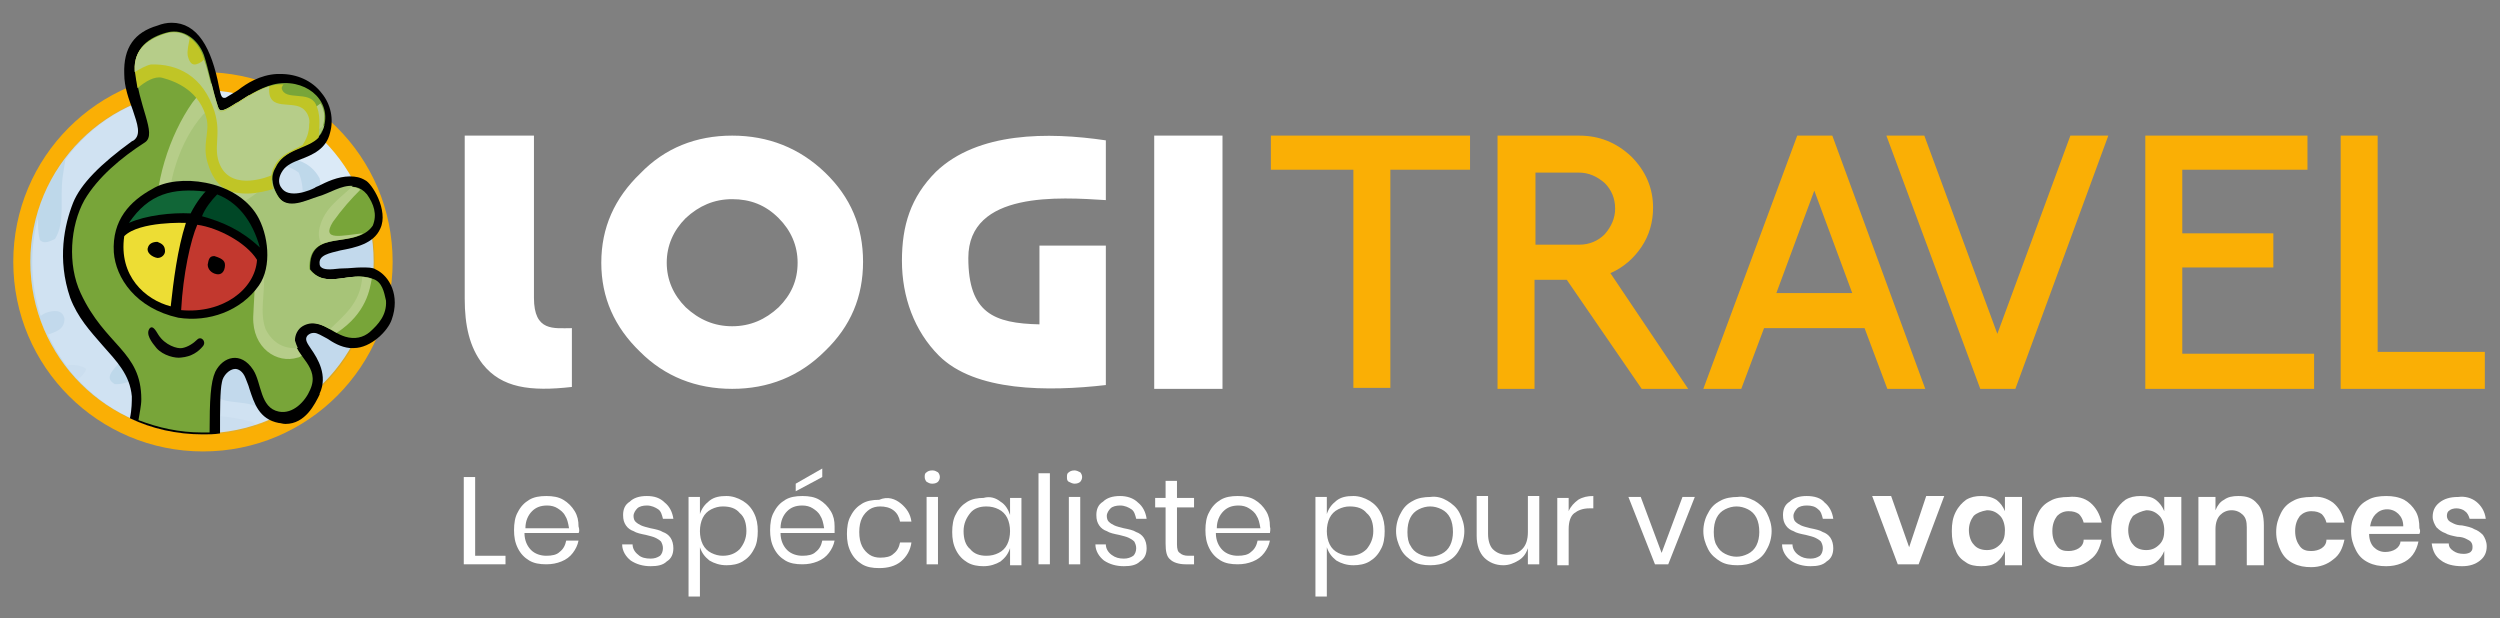 <svg xmlns="http://www.w3.org/2000/svg" xmlns:xlink="http://www.w3.org/1999/xlink" version="1.1" id="Capa_1" x="0px" y="0px" width="263.6px" height="65.2px" viewBox="0 0 263.6 65.2" enable-background="new 0 0 263.6 65.2" xml:space="preserve">
<rect x="0" y="0" width="263.6" height="65.2" fill="#808080" stroke="none"/>
<g>
	<g>
		<g>
			<path fill-rule="evenodd" clip-rule="evenodd" fill="#FAAF05" d="M1.4,27.6c0-11,8.9-20,20-20c11,0,20,8.9,20,20     c0,11-8.9,20-20,20C10.4,47.6,1.4,38.7,1.4,27.6z"/>
            <g>
				<path fill-rule="evenodd" clip-rule="evenodd" fill="#DBEAF7" d="M3.2,27.6c0-10,8.1-18.1,18.1-18.1c10,0,18.1,8.1,18.1,18.1      c0,10-8.1,18.1-18.1,18.1C11.4,45.8,3.2,37.7,3.2,27.6z"/>
                <g opacity="0.15">
					<path fill-rule="evenodd" clip-rule="evenodd" fill="#719AC3" d="M39.5,27.6c0-3.3-0.9-6.5-2.5-9.2c-4.2,2.4-7.8,5.4-11.2,8.1       c-1.2-5.6-0.3-12.2-4.4-17.1c0,0-0.1,0-0.1,0c-10,0-18.1,8.1-18.1,18.1c0,10,8.1,18.1,18.1,18.1C31.4,45.8,39.5,37.7,39.5,27.6       z"/>
                    <path fill-rule="evenodd" clip-rule="evenodd" fill="#3779AC" d="M5.4,36.3c3.1,5.7,9.1,9.5,16,9.5c10,0,18.1-8.1,18.1-18.1       c0-2-0.3-3.9-0.9-5.8c-4.4,3.1-8,7-10.4,10.9c-0.9,1.2-3,0.5-4.1-0.2c-3.2-6.2-1.1-13.4-3.9-19.8c-0.5-0.9-1.1-2-1.8-3       c-6.2,1-11.4,5.3-13.7,11c0.3,4.6,1.9,9.4,2.5,13.5C7.1,35.1,6.4,35.8,5.4,36.3z"/>
                    <path fill-rule="evenodd" clip-rule="evenodd" fill="#94B4D4" d="M29.2,44c-0.6-0.4-1.2-0.8-2.1-1.1c-1.4-0.8-4.5-0.1-4.5-1.8       c-0.8-2.1-3.3-3.7-5.6-5.2c-3.1-1.3-7.5-1.2-10.1,0.6c-0.3,0.2-0.6,0.4-0.9,0.6c3.2,5.2,8.9,8.7,15.5,8.7       C24.2,45.8,26.8,45.2,29.2,44z"/>
                    <path fill-rule="evenodd" clip-rule="evenodd" fill="#719AC3" d="M26.6,44.5c0.1,0.1,0.3,0.2,0.4,0.4c-1.8,0.6-3.7,0.9-5.6,0.9       c-2.3,0-4.6-0.5-6.7-1.3C18.6,43.7,22.7,43.4,26.6,44.5z"/>
                    <path fill-rule="evenodd" clip-rule="evenodd" fill="#1E70A3" d="M29.5,16.7c-3.4,0.5-6.5,2.1-9.1,4.6       c-2.9,1.5-4.3,5.3-7.3,5.9c0.3-2.2,1.1-4.1,1.5-6.1c1.1-3.2,2.1-7.2,2-10.9C8.9,12.2,3.2,19.3,3.2,27.6       c0,9.9,7.9,17.9,17.7,18.1c0.6-0.5,1.2-1.2,1.7-2c1-2.1-1.2-3.4-2.1-4.8c-1.3-0.7-3-1.4-4.5-0.9c4.2-3.8,9.9-4.3,14-8.3       c2.2-3.2,4.5-6.7,3.7-10.9C32.8,17.1,31.1,16.6,29.5,16.7z"/>
                    <path fill-rule="evenodd" clip-rule="evenodd" fill="#94B4D4" d="M25.5,19c-5,2.1-8.1,7.3-12.6,10.6c-0.7,0.4-1.5,1.4-2.2,0.6       c0.1-0.8-0.4-2.5,0.4-3.2c1.2-5.3,3.7-10.8,3.8-16.3c-3.2,1.2-6,3.4-8,6.1c-0.1,0.6-0.2,1.2-0.3,1.9c-0.3,2.4,0.3,4.7-0.8,6.5       c-0.5,0.2-1.1,0.6-1.6,0.1c-0.2-0.8-0.2-1.6-0.2-2.3c-0.4,1.5-0.6,3-0.6,4.7c0,8.1,5.3,15,12.7,17.3c0.3-0.1,0.7-0.2,1-0.3       c1.1,0,2.2-0.9,3.3-1.7c0.8-0.8,0-1.9-0.6-2.6c-2.2-3.5-5.2,0.3-7.7,0.1c-1.7-1,1.2-2.2,1.2-3.7c1.8-1,2.7-2.3,4.6-3.3       c4-1,7.9-3.2,11.2-6.2c1.7-2.7,3.7-5.9,2.4-9.1C29.4,16.6,27.3,18,25.5,19z"/>
                    <path fill-rule="evenodd" clip-rule="evenodd" fill="#3779AC" d="M4.8,33c-0.2,0.1-0.4,0.2-0.6,0.4c0.2,0.6,0.5,1.3,0.8,1.9       c0.8-0.3,1.8-0.5,1.8-1.7C6.6,32.6,5.6,32.7,4.8,33z"/>
                    <path fill-rule="evenodd" clip-rule="evenodd" fill="#719AC3" d="M7.2,38.5c-0.1,0-0.1,0.1-0.2,0.1c0.4,0.5,0.8,1,1.2,1.4       c0.4-0.3,0.7-0.6,0.9-1.1C8.7,38.6,7.9,38.4,7.2,38.5z"/>
				</g>
			</g>
            <path d="M39.6,28.4c-0.3-0.2-0.8-0.2-1.5-0.2c-0.6,0-1.3,0.1-1.9,0.1c-0.5,0-1,0.1-1.4,0.1c-0.3,0-1.1,0-1.1-0.6     c-0.1-0.9,1-1.1,2.2-1.4c1.6-0.3,3.5-0.7,4.2-2.3c0.9-1.9-0.9-4.8-1.6-5.1c-0.5-0.3-1-0.4-1.6-0.4c-1.3,0-2.5,0.6-3.3,1     c-0.2,0.1-0.3,0.1-0.4,0.2c-0.8,0.4-1.6,0.6-2.2,0.6c-0.9,0-1.2-0.4-1.4-0.7c-0.3-0.5-0.2-1.1,0.2-1.7c0.4-0.6,1.1-0.9,1.9-1.2     c1.3-0.5,2.7-1.1,3.1-2.8c0.4-1.4,0.1-3-0.9-4.2c-1-1.3-2.6-2-4.3-2c-0.1,0-0.3,0-0.4,0c-1.8,0.1-3.2,1-4.1,1.7     c-0.6,0.4-1,0.6-1.3,0.8c-0.4,0.1-0.5-0.1-0.7-1.1c-0.8-4.2-2.3-6.8-5-6.8c-0.5,0-1,0.1-1.5,0.3C14.2,3.4,13,5,13.1,7.8     c0,1.4,0.5,2.7,0.9,3.8c0.5,1.5,0.9,2.6,0.1,3.2l-0.2,0.1c-3.3,2.4-5.4,4.5-6.2,6.5c-0.9,2.3-1.7,5.9-0.3,10     c0.8,2.1,2.1,3.5,3.4,5c1.5,1.7,2.9,3.1,3.1,5.4c0,0.5,0,1.4-0.2,2.3c2.3,1.1,4.9,1.7,7.7,1.7c0.6,0,1.2,0,1.8-0.1     c0-2.5,0-4.5,0.2-5.4c0.1-0.7,0.8-1.4,1.4-1.4c0.3,0,0.8,0.2,1.1,1c0.1,0.3,0.3,0.7,0.4,1.1c0.5,1.5,1,3.2,3.1,3.6     c0.2,0,0.4,0.1,0.7,0.1c2.1,0,3.1-2.1,3.6-3.1l0-0.1c0.9-1.9-0.2-3.7-0.9-4.7c-0.4-0.6-0.7-1-0.4-1.4c0.2-0.2,0.4-0.3,0.7-0.3     c0.4,0,0.8,0.3,1.4,0.6c0.6,0.4,1.4,0.9,2.4,1c0.1,0,0.3,0,0.4,0c1.8,0,3.6-1.8,4-3C42.2,31.2,41.1,29.1,39.6,28.4z"/>
            <path fill-rule="evenodd" clip-rule="evenodd" fill="#78A539" d="M39,35c-0.7,0.6-1.6,0.8-2.6,0.5c-1.6-0.5-2.9-2.1-4.6-1.2     c-0.5,0.3-0.8,0.9-0.8,1.5c0.2,1.8,2.8,2.9,1.7,5.3c-0.5,1.2-1.8,2.6-3.3,2.3c-2-0.4-1.8-3-2.7-4.4c-1.3-2-3.2-1.4-4,0.2     c-0.5,1.1-0.6,3-0.6,6.4c-0.3,0-0.5,0-0.8,0c-2.4,0-4.6-0.5-6.7-1.3c0.1-0.7,0.3-1.5,0.3-2.2c0-5.1-3.8-5.6-6.4-11.2     c-1.4-3-1.1-7.1,0.4-9.8c1.4-2.4,3.9-4.5,6.4-6.1c1.3-0.9-0.8-3.9-1-7.7c-0.2-2.2,1.4-3.4,3.4-3.9c1.7-0.4,3.2,0.8,3.8,2.4     c0.5,1.5,0.8,3.3,1.5,5.5c0.4,1.4,3.3-2.1,6.4-2.5c3.2-0.4,5.8,2.1,4.6,5c-0.7,1.8-3.9,1.6-4.9,3.8c-0.7,1.1-0.3,2.3,0.3,3.2     c1,1.5,2.9,0.3,4.3,0c1.6-0.4,3.5-2.1,5-0.3c0.7,1,1.1,2.1,0.6,3.3c-1.8,2.6-6.8,0.1-6.6,4.6c1.7,2.2,4.3,0.1,6.6,1     c1,0.3,1.2,1.4,1.4,2.3C40.8,33.2,39.9,34.2,39,35z"/>
            <path fill-rule="evenodd" clip-rule="evenodd" fill="#B6CD89" d="M39.2,29.4c-2.3-0.9-4.8,1.2-6.6-1c-0.2-3.9,3.6-2.5,5.7-3.8     c-2.2,0.2-4.5,0.9-3.2-1.2C36.1,22,37,21,38,20c-1.4-0.9-3,0.5-4.4,0.8c-1.4,0.4-3.3,1.5-4.3,0c-0.6-0.9-1-2.1-0.3-3.2     c1-2.2,4.2-2,4.9-3.8c0.4-1.1,0.4-2.1-0.1-2.9c-2.8,1.9-4.9,6.8-7.8,7.6c0.2-2.5,0.5-5,0.5-7.5c-0.1-0.3-0.2-0.6-0.2-1     c-1.8,1.1-3.1,2.2-3.3,1.3c-0.3-0.9-0.5-1.7-0.7-2.5c-0.7,0.5-1.4,1.2-2,2c-2.4,3.4-4.2,8.7-3.8,13.5c0.4,0.4,0.9,0.8,1.3,0.8     c1.9-2.9,5.3-2,6.7-0.6c3,3,2.3,5.8,2.2,8.9c-0.1,3.3,2.5,5,4.7,4.3c0.1,0,0.3-0.1,0.4-0.2c-0.4-0.5-0.7-1.1-0.8-1.7     c-0.1-0.6,0.3-1.2,0.8-1.5c1.4-0.7,2.5,0.1,3.7,0.8C38.7,33,39,30.4,39.2,29.4z"/>
            <path fill-rule="evenodd" clip-rule="evenodd" fill="#A7C478" d="M34.2,13.2c-0.3,0.2-0.6,0.4-0.9,0.7c-0.3,0.5-0.7,1-1.1,1.4     c0.8-0.4,1.4-0.8,1.7-1.5C34.1,13.7,34.1,13.4,34.2,13.2z M34.8,34.7c1.4-1.4,3.2-2.7,3.4-5.5c-2-0.2-4.1,1.1-5.6-0.8     c-0.1-1.5,0.5-2.3,1.3-2.7c-0.2-0.3-0.4-0.9-0.2-1.7c0.5-2.1,2.2-3.1,3.5-4.4c-1.2-0.1-2.5,0.8-3.6,1.1c-1.3,0.4-3.3,1.5-4.3,0     c-0.3-0.5-0.6-1.1-0.6-1.7c-1.1,1-2.3,1.9-3.4,2.5c-0.4-0.1-0.6-0.6-0.7-1.1c0.4-3.2,1-6.6,0.5-9.4c0-0.1-0.1-0.1-0.1-0.2     c-1.1,0.7-1.9,1.2-2,0.5L22.8,11c-0.5,0.3-1,0.7-1.4,1.1c-2.4,2.7-3.9,7.2-3.7,11.4c3.2-4.1,8.8-0.6,9.9,3.7     c0.7,3-0.4,5.3,0.4,7.5c0.8,1.6,2.1,2.1,3.4,2c-0.1-0.2-0.2-0.5-0.3-0.8c0-0.6,0.3-1.2,0.8-1.5C32.9,33.8,33.9,34.2,34.8,34.7z"/>
            <path fill-rule="evenodd" clip-rule="evenodd" fill="#C0C526" d="M14.5,9.3c0.8-0.7,1.8-1.3,2.6-1.1c1.5,0.4,4,1.4,4.7,4.4     c0.3,1.4-0.5,2.7,0.1,4.6c0.8,2.6,2.2,3.3,4.5,3.2c0.4,0,2.1-0.3,2.4-0.5c-0.2-0.7-0.3-1.4,0.2-2.2c0.9-2,3.5-2,4.6-3.2     c0.1-1.3,0.2-2.5-0.3-3.5c-0.7-1.5-3.3-0.3-3.6-1.7c0-0.1,0.1-0.3,0.2-0.4c-0.2,0-0.4,0-0.6,0c-3.2,0.4-6,3.9-6.4,2.5     c-0.7-2.2-0.9-3.7-1.5-5.5c-0.6-1.7-2.1-2.8-3.8-2.4c-2,0.6-3.5,1.7-3.4,3.9C14.3,8.1,14.4,8.7,14.5,9.3z"/>
            <path fill-rule="evenodd" clip-rule="evenodd" fill="#B6CD89" d="M32.1,11.6c-1.1-1.2-4,0.4-3.7-2.5c-2.8,0.9-5.1,3.6-5.5,2.3     c-0.6-2-0.8-3.5-1.4-5.1c-0.3,0.3-0.7,0.5-1,0.5c-0.4,0-0.6-0.5-0.7-0.9c-0.1-0.6,0.1-1.2,0.2-1.9c-0.7-0.6-1.6-0.7-2.4-0.5     c-2,0.6-3.5,1.7-3.4,3.9l0,0.2c0.5-0.3,1.2-0.7,1.7-0.8c2.8-0.1,5.5,1.2,6.7,4.9c0.8,2.5-0.2,3.9,0.6,5.7     c1.3,2.9,5.4,1.1,5.4,1.1c0.1-0.3,0.1-0.6,0.3-0.9c0.6-1.3,1.9-1.7,3-2.3c0.4-0.6,0.7-1.3,0.7-2.2C32.7,12.6,32.5,12,32.1,11.6z"/>
            <path fill-rule="evenodd" clip-rule="evenodd" fill="#040006" d="M21.4,36.5c-0.5,0.6-1.2,1.1-2.3,1.2c-0.6,0.1-1.9-0.2-2.6-1     c-0.5-0.6-1.2-1.5-0.7-2.1c0.3-0.3,0.6,0.2,0.9,0.7c0.7,1.1,2,1.5,2.5,1.4c0.6-0.1,1.2-0.5,1.6-0.9C21.2,35.4,21.8,36,21.4,36.5z     "/>
            <path fill-rule="evenodd" clip-rule="evenodd" d="M27.1,22.7c1.2,2,1.6,5.4,0.2,7.4c-1.9,2.7-5.3,3.9-8.5,3.4     c-4.5-1-6.6-4.2-6.8-6.9c-0.2-3.4,1.7-5.4,4.1-6.7C18.7,18.3,24.8,18.9,27.1,22.7z"/>
            <path fill-rule="evenodd" clip-rule="evenodd" fill="#116637" d="M20.1,22.5c-2-0.1-4.7,0.2-6.5,1c2.1-3.1,4.6-3.7,8.1-3.3     C21.6,20.2,20.7,21.3,20.1,22.5z"/>
            <path fill-rule="evenodd" clip-rule="evenodd" fill="#004726" d="M27.4,26.1c-1.9-1.8-3.9-2.7-6.1-3.3c0.3-0.8,1-1.7,1.6-2.3     C25,21.3,26.6,23.2,27.4,26.1z"/>
            <path fill-rule="evenodd" clip-rule="evenodd" fill="#EDDD34" d="M19.6,23.5c-0.9,2.8-1.3,6.1-1.6,8.8c-2.7-0.7-5.5-3.2-4.9-7.4     C14.7,23.3,19.6,23.5,19.6,23.5z"/>
            <path fill-rule="evenodd" clip-rule="evenodd" fill="#C2382E" d="M27.1,27.4c-0.2,3.1-3.6,5.7-8,5.3c0.2-3.8,1-7.4,1.7-9     C23,24,26,25.6,27.1,27.4z"/>
            <path fill-rule="evenodd" clip-rule="evenodd" d="M23.7,28.2c-0.1,0.6-0.5,0.8-0.9,0.7c-0.5-0.1-0.9-0.5-0.9-1     c0.1-0.6,0.2-0.9,0.7-0.9C23.6,27.3,23.8,27.6,23.7,28.2z M17.4,26.5c0,0.3-0.3,0.7-0.8,0.7c-0.6-0.1-1.2-0.6-1-1.1     c0.1-0.4,0.5-0.6,1-0.6C17.1,25.7,17.4,25.9,17.4,26.5z"/>
		</g>
        <path fill-rule="evenodd" clip-rule="evenodd" fill="#FAAF05" d="M262,41h-15.2V14.3h3.9v22.8H262V41z M244,41h-17.8V14.3h17.1    v3.6h-13.2v6.7h9.6v3.6h-9.6v9.1H244V41z M222.3,14.3L212.5,41h-3.7l-9.9-26.7h4l7.7,20.9l7.7-20.9H222.3z M195.3,30.9l-4-10.8    l-4,10.8H195.3z M203,41l-4,0l-2.4-6.4H186l-2.4,6.4l-4,0l9.9-26.7h3.7L203,41z M170.3,22c0-1.1-0.4-2-1.1-2.7    c-0.8-0.7-1.7-1.1-2.7-1.1h-4.6v7.6h4.6c1.1,0,2-0.4,2.7-1.1C169.9,23.9,170.3,23,170.3,22z M178,41l-4.9,0l-7.9-11.5h-3.4V41    h-3.9V14.3h8.6c2.1,0,3.9,0.7,5.5,2.2c1.5,1.5,2.3,3.3,2.3,5.4c0,1.5-0.4,2.9-1.2,4.1c-0.8,1.2-1.9,2.2-3.3,2.8L178,41z M155,17.9    h-8.4v23h-3.9v-23H134v-3.6H155V17.9z"/>
        <path fill-rule="evenodd" clip-rule="evenodd" fill="#FFFFFF" d="M128.9,14.3V41h-7.2V14.3H128.9z M116.6,14.8v6.3    c-4.8-0.3-14.5-1-14.5,6.1c0,5.8,2.7,6.9,7.5,7v-8.3h7v14.7c-6.1,0.7-13.8,0.7-17.6-3.1c-2.6-2.6-3.9-6.2-3.9-10    c0-3.7,0.9-6.7,3.6-9.4C103.1,13.9,110.5,13.9,116.6,14.8z M56.3,14.3H49v17.2c0,2.8,0.5,5.1,1.9,6.9c2,2.5,5,2.9,9.4,2.4l0-6.2    c-1.9,0-4,0.4-4-3.2V14.3z M77.2,21c-1.9,0-3.5,0.7-4.9,2c-1.3,1.3-2,2.9-2,4.7c0,1.8,0.7,3.4,2,4.7c1.4,1.3,3,2,4.9,2    c1.9,0,3.5-0.7,4.9-2c1.3-1.3,2-2.8,2-4.7c0-1.8-0.7-3.4-2-4.7C80.7,21.6,79.1,21,77.2,21z M77.2,14.3c3.8,0,7.1,1.3,9.8,3.9    c2.7,2.6,4,5.7,4,9.4c0,3.7-1.3,6.8-4,9.4C84.3,39.7,81,41,77.2,41c-3.8,0-7.1-1.3-9.7-3.9c-2.7-2.6-4.1-5.7-4.1-9.4    c0-3.7,1.4-6.8,4.1-9.4C70.1,15.6,73.4,14.3,77.2,14.3z"/>
	</g>
    <g>
		<path fill="#FFFFFF" d="M50.1,58.6h3.2v0.9h-4.4v-9.2h1.2V58.6z"/>
        <path fill="#FFFFFF" d="M61,56.2h-5.7c0,0.8,0.3,1.4,0.7,1.8c0.4,0.4,1,0.6,1.6,0.6c0.6,0,1.1-0.1,1.4-0.4    c0.4-0.3,0.6-0.7,0.7-1.2H61c-0.1,0.5-0.3,0.9-0.6,1.3c-0.3,0.4-0.7,0.7-1.2,0.9s-1,0.3-1.6,0.3c-0.7,0-1.3-0.1-1.8-0.4    c-0.5-0.3-0.9-0.7-1.2-1.3c-0.3-0.6-0.4-1.2-0.4-1.9c0-0.7,0.1-1.4,0.4-1.9c0.3-0.6,0.7-1,1.2-1.3c0.5-0.3,1.1-0.4,1.8-0.4    c0.7,0,1.3,0.1,1.8,0.4c0.5,0.3,0.9,0.7,1.2,1.2s0.4,1,0.4,1.6C61.1,55.8,61.1,56.1,61,56.2z M59.6,54.4c-0.2-0.4-0.5-0.6-0.8-0.8    c-0.3-0.2-0.7-0.3-1.1-0.3c-0.7,0-1.2,0.2-1.6,0.6c-0.4,0.4-0.7,1-0.7,1.8h4.6C59.9,55.1,59.8,54.7,59.6,54.4z"/>
        <path fill="#FFFFFF" d="M70.1,53c0.5,0.4,0.8,1,0.9,1.7h-1.1c-0.1-0.4-0.2-0.8-0.5-1s-0.7-0.4-1.2-0.4c-0.4,0-0.8,0.1-1,0.3    c-0.2,0.2-0.4,0.5-0.4,0.8c0,0.3,0.1,0.5,0.2,0.6c0.2,0.2,0.4,0.3,0.6,0.4c0.2,0.1,0.6,0.2,1,0.3c0.5,0.1,1,0.2,1.3,0.4    c0.3,0.1,0.6,0.3,0.8,0.6c0.2,0.3,0.3,0.7,0.3,1.1c0,0.6-0.2,1.1-0.7,1.4c-0.4,0.4-1,0.5-1.7,0.5c-0.8,0-1.5-0.2-2.1-0.6    c-0.5-0.4-0.9-1-0.9-1.7h1.1c0,0.4,0.2,0.8,0.6,1.1c0.3,0.3,0.8,0.4,1.3,0.4c0.4,0,0.7-0.1,1-0.3c0.2-0.2,0.3-0.5,0.3-0.8    c0-0.3-0.1-0.5-0.2-0.7c-0.2-0.2-0.4-0.3-0.6-0.4c-0.2-0.1-0.6-0.2-1-0.3c-0.5-0.1-1-0.2-1.3-0.4c-0.3-0.1-0.6-0.3-0.8-0.6    c-0.2-0.3-0.3-0.6-0.3-1.1c0-0.6,0.2-1.1,0.7-1.4c0.4-0.4,1-0.6,1.8-0.6C69,52.3,69.6,52.5,70.1,53z"/>
        <path fill="#FFFFFF" d="M78.3,52.8c0.5,0.3,0.9,0.7,1.2,1.3c0.3,0.6,0.4,1.2,0.4,1.9c0,0.7-0.1,1.4-0.4,1.9    c-0.3,0.6-0.7,1-1.2,1.3c-0.5,0.3-1.1,0.4-1.7,0.4c-0.7,0-1.3-0.2-1.8-0.5c-0.5-0.4-0.8-0.8-1-1.4v5.2h-1.2V52.4h1.2v1.8    c0.2-0.6,0.5-1,1-1.4c0.5-0.4,1.1-0.5,1.8-0.5C77.2,52.3,77.8,52.5,78.3,52.8z M75,53.7c-0.4,0.2-0.7,0.5-0.9,0.9    c-0.2,0.4-0.3,0.9-0.3,1.4c0,0.5,0.1,1,0.3,1.4c0.2,0.4,0.5,0.7,0.9,0.9c0.4,0.2,0.8,0.3,1.2,0.3c0.7,0,1.3-0.2,1.8-0.7    c0.4-0.5,0.7-1.1,0.7-1.9c0-0.8-0.2-1.5-0.7-1.9c-0.4-0.5-1-0.7-1.8-0.7C75.8,53.4,75.4,53.5,75,53.7z"/>
        <path fill="#FFFFFF" d="M88,56.2h-5.7c0,0.8,0.3,1.4,0.7,1.8c0.4,0.4,1,0.6,1.6,0.6c0.6,0,1.1-0.1,1.4-0.4    c0.4-0.3,0.6-0.7,0.7-1.2H88c-0.1,0.5-0.3,0.9-0.6,1.3c-0.3,0.4-0.7,0.7-1.2,0.9c-0.5,0.2-1,0.3-1.6,0.3c-0.7,0-1.3-0.1-1.8-0.4    c-0.5-0.3-0.9-0.7-1.2-1.3c-0.3-0.6-0.4-1.2-0.4-1.9c0-0.7,0.1-1.4,0.4-1.9c0.3-0.6,0.7-1,1.2-1.3c0.5-0.3,1.1-0.4,1.8-0.4    c0.7,0,1.3,0.1,1.8,0.4c0.5,0.3,0.9,0.7,1.2,1.2s0.4,1,0.4,1.6C88,55.8,88,56.1,88,56.2z M86.5,54.4c-0.2-0.4-0.5-0.6-0.8-0.8    c-0.3-0.2-0.7-0.3-1.1-0.3c-0.7,0-1.2,0.2-1.6,0.6c-0.4,0.4-0.7,1-0.7,1.8h4.6C86.8,55.1,86.7,54.7,86.5,54.4z M86.7,50.3    l-2.8,1.5V51l2.8-1.6V50.3z"/>
        <path fill="#FFFFFF" d="M95,53.1c0.6,0.5,1,1.1,1.1,1.9h-1.2c-0.1-0.5-0.3-0.9-0.7-1.2c-0.4-0.3-0.9-0.4-1.4-0.4    c-0.4,0-0.8,0.1-1.1,0.3c-0.3,0.2-0.6,0.5-0.8,0.9c-0.2,0.4-0.3,0.9-0.3,1.5c0,0.6,0.1,1.1,0.3,1.5c0.2,0.4,0.5,0.7,0.8,0.9    c0.3,0.2,0.7,0.3,1.1,0.3c0.6,0,1.1-0.1,1.4-0.4c0.4-0.3,0.6-0.7,0.7-1.2h1.2c-0.1,0.8-0.5,1.5-1.1,2c-0.6,0.5-1.4,0.7-2.3,0.7    c-0.7,0-1.3-0.1-1.8-0.4c-0.5-0.3-0.9-0.7-1.2-1.3c-0.3-0.6-0.4-1.2-0.4-1.9c0-0.7,0.1-1.4,0.4-1.9c0.3-0.6,0.7-1,1.2-1.3    c0.5-0.3,1.1-0.4,1.8-0.4C93.6,52.3,94.4,52.6,95,53.1z"/>
        <path fill="#FFFFFF" d="M97.7,49.8c0.1-0.1,0.3-0.2,0.6-0.2s0.4,0.1,0.6,0.2c0.1,0.1,0.2,0.3,0.2,0.5s-0.1,0.4-0.2,0.5    c-0.1,0.1-0.3,0.2-0.6,0.2s-0.4-0.1-0.6-0.2c-0.1-0.1-0.2-0.3-0.2-0.5S97.5,49.9,97.7,49.8z M98.9,52.4v7.1h-1.2v-7.1H98.9z"/>
        <path fill="#FFFFFF" d="M105.5,52.9c0.5,0.3,0.8,0.8,1,1.4v-1.8h1.2v7.1h-1.2v-1.8c-0.2,0.6-0.5,1-1,1.4c-0.5,0.3-1.1,0.5-1.8,0.5    c-0.6,0-1.2-0.1-1.7-0.4c-0.5-0.3-0.9-0.7-1.2-1.3c-0.3-0.6-0.4-1.2-0.4-1.9c0-0.7,0.1-1.4,0.4-1.9c0.3-0.6,0.7-1,1.2-1.3    c0.5-0.3,1.1-0.4,1.7-0.4C104.4,52.3,105,52.5,105.5,52.9z M102.3,54.1c-0.4,0.5-0.7,1.1-0.7,1.9c0,0.8,0.2,1.5,0.7,1.9    c0.4,0.5,1,0.7,1.7,0.7c0.5,0,0.9-0.1,1.3-0.3c0.4-0.2,0.7-0.5,0.9-0.9c0.2-0.4,0.3-0.9,0.3-1.4c0-0.5-0.1-1-0.3-1.4    c-0.2-0.4-0.5-0.7-0.9-0.9c-0.4-0.2-0.8-0.3-1.3-0.3C103.3,53.4,102.7,53.6,102.3,54.1z"/>
        <path fill="#FFFFFF" d="M110.7,49.9v9.6h-1.2v-9.6H110.7z"/>
        <path fill="#FFFFFF" d="M112.7,49.8c0.1-0.1,0.3-0.2,0.6-0.2c0.2,0,0.4,0.1,0.6,0.2c0.1,0.1,0.2,0.3,0.2,0.5s-0.1,0.4-0.2,0.5    c-0.1,0.1-0.3,0.2-0.6,0.2c-0.2,0-0.4-0.1-0.6-0.2s-0.2-0.3-0.2-0.5S112.5,49.9,112.7,49.8z M113.9,52.4v7.1h-1.2v-7.1H113.9z"/>
        <path fill="#FFFFFF" d="M120,53c0.5,0.4,0.8,1,0.9,1.7h-1.1c-0.1-0.4-0.2-0.8-0.5-1s-0.7-0.4-1.2-0.4c-0.4,0-0.8,0.1-1,0.3    c-0.2,0.2-0.4,0.5-0.4,0.8c0,0.3,0.1,0.5,0.2,0.6c0.2,0.2,0.4,0.3,0.6,0.4c0.2,0.1,0.6,0.2,1,0.3c0.5,0.1,1,0.2,1.3,0.4    c0.3,0.1,0.6,0.3,0.8,0.6c0.2,0.3,0.3,0.7,0.3,1.1c0,0.6-0.2,1.1-0.7,1.4c-0.4,0.4-1,0.5-1.7,0.5c-0.8,0-1.5-0.2-2.1-0.6    c-0.5-0.4-0.9-1-0.9-1.7h1.1c0,0.4,0.2,0.8,0.6,1.1s0.8,0.4,1.3,0.4c0.4,0,0.7-0.1,1-0.3c0.2-0.2,0.3-0.5,0.3-0.8    c0-0.3-0.1-0.5-0.2-0.7c-0.2-0.2-0.4-0.3-0.6-0.4c-0.2-0.1-0.6-0.2-1-0.3c-0.5-0.1-1-0.2-1.3-0.4c-0.3-0.1-0.6-0.3-0.8-0.6    c-0.2-0.3-0.3-0.6-0.3-1.1c0-0.6,0.2-1.1,0.7-1.4c0.4-0.4,1-0.6,1.8-0.6C118.8,52.3,119.5,52.5,120,53z"/>
        <path fill="#FFFFFF" d="M125.9,58.5v1H125c-0.7,0-1.3-0.2-1.6-0.5c-0.4-0.3-0.5-0.9-0.5-1.7v-3.8h-1.1v-1h1.1v-1.8h1.2v1.8h1.8v1    h-1.8v3.9c0,0.5,0.1,0.8,0.3,0.9c0.2,0.2,0.5,0.3,0.9,0.3H125.9z"/>
        <path fill="#FFFFFF" d="M133.9,56.2h-5.7c0,0.8,0.3,1.4,0.7,1.8c0.4,0.4,1,0.6,1.6,0.6c0.6,0,1.1-0.1,1.4-0.4    c0.4-0.3,0.6-0.7,0.7-1.2h1.3c-0.1,0.5-0.3,0.9-0.6,1.3c-0.3,0.4-0.7,0.7-1.2,0.9c-0.5,0.2-1,0.3-1.6,0.3c-0.7,0-1.3-0.1-1.8-0.4    c-0.5-0.3-0.9-0.7-1.2-1.3c-0.3-0.6-0.4-1.2-0.4-1.9c0-0.7,0.1-1.4,0.4-1.9c0.3-0.6,0.7-1,1.2-1.3c0.5-0.3,1.1-0.4,1.8-0.4    c0.7,0,1.3,0.1,1.8,0.4c0.5,0.3,0.9,0.7,1.2,1.2s0.4,1,0.4,1.6C134,55.8,133.9,56.1,133.9,56.2z M132.5,54.4    c-0.2-0.4-0.5-0.6-0.8-0.8c-0.3-0.2-0.7-0.3-1.1-0.3c-0.7,0-1.2,0.2-1.6,0.6c-0.4,0.4-0.7,1-0.7,1.8h4.6    C132.8,55.1,132.7,54.7,132.5,54.4z"/>
        <path fill="#FFFFFF" d="M144.4,52.8c0.5,0.3,0.9,0.7,1.2,1.3c0.3,0.6,0.4,1.2,0.4,1.9c0,0.7-0.1,1.4-0.4,1.9    c-0.3,0.6-0.7,1-1.2,1.3c-0.5,0.3-1.1,0.4-1.7,0.4c-0.7,0-1.3-0.2-1.8-0.5c-0.5-0.4-0.8-0.8-1-1.4v5.2h-1.2V52.4h1.2v1.8    c0.2-0.6,0.5-1,1-1.4c0.5-0.4,1.1-0.5,1.8-0.5C143.3,52.3,143.9,52.5,144.4,52.8z M141.1,53.7c-0.4,0.2-0.7,0.5-0.9,0.9    c-0.2,0.4-0.3,0.9-0.3,1.4c0,0.5,0.1,1,0.3,1.4c0.2,0.4,0.5,0.7,0.9,0.9c0.4,0.2,0.8,0.3,1.2,0.3c0.7,0,1.3-0.2,1.8-0.7    c0.4-0.5,0.7-1.1,0.7-1.9c0-0.8-0.2-1.5-0.7-1.9c-0.4-0.5-1-0.7-1.8-0.7C141.9,53.4,141.5,53.5,141.1,53.7z"/>
        <path fill="#FFFFFF" d="M152.6,52.8c0.5,0.3,1,0.7,1.3,1.3c0.3,0.6,0.5,1.2,0.5,1.9c0,0.7-0.2,1.4-0.5,1.9c-0.3,0.6-0.7,1-1.3,1.3    c-0.5,0.3-1.2,0.4-1.8,0.4c-0.7,0-1.3-0.1-1.8-0.4c-0.5-0.3-1-0.7-1.3-1.3c-0.3-0.6-0.5-1.2-0.5-1.9c0-0.7,0.2-1.4,0.5-1.9    c0.3-0.6,0.7-1,1.3-1.3c0.5-0.3,1.2-0.4,1.8-0.4C151.5,52.3,152.1,52.5,152.6,52.8z M149.6,53.7c-0.4,0.2-0.7,0.5-0.9,0.9    s-0.3,0.9-0.3,1.5c0,0.6,0.1,1.1,0.3,1.4c0.2,0.4,0.5,0.7,0.9,0.9c0.4,0.2,0.8,0.3,1.2,0.3c0.4,0,0.8-0.1,1.2-0.3    c0.4-0.2,0.7-0.5,0.9-0.9c0.2-0.4,0.3-0.9,0.3-1.4c0-0.6-0.1-1.1-0.3-1.5s-0.5-0.7-0.9-0.9c-0.4-0.2-0.8-0.3-1.2-0.3    C150.4,53.4,150,53.5,149.6,53.7z"/>
        <path fill="#FFFFFF" d="M162.3,52.4v7.1h-1.2v-1.7c-0.2,0.6-0.5,1-1,1.3c-0.5,0.3-1,0.5-1.6,0.5c-0.8,0-1.5-0.3-2-0.8    c-0.5-0.5-0.8-1.3-0.8-2.3v-4.2h1.2v4c0,0.7,0.2,1.3,0.5,1.6c0.4,0.4,0.9,0.6,1.5,0.6c0.7,0,1.2-0.2,1.6-0.6    c0.4-0.4,0.6-1,0.6-1.8v-3.8H162.3z"/>
        <path fill="#FFFFFF" d="M166.4,52.7c0.5-0.3,1-0.4,1.6-0.4v1.3h-0.4c-0.7,0-1.2,0.2-1.6,0.5c-0.4,0.3-0.6,0.9-0.6,1.7v3.8h-1.2    v-7.1h1.2v1.4C165.6,53.4,166,53,166.4,52.7z"/>
        <path fill="#FFFFFF" d="M175.2,58.3l2.2-5.9h1.3l-2.8,7.1h-1.4l-2.8-7.1h1.3L175.2,58.3z"/>
        <path fill="#FFFFFF" d="M185,52.8c0.5,0.3,1,0.7,1.3,1.3c0.3,0.6,0.5,1.2,0.5,1.9c0,0.7-0.2,1.4-0.5,1.9c-0.3,0.6-0.7,1-1.3,1.3    c-0.5,0.3-1.2,0.4-1.8,0.4c-0.7,0-1.3-0.1-1.8-0.4c-0.5-0.3-1-0.7-1.3-1.3c-0.3-0.6-0.5-1.2-0.5-1.9c0-0.7,0.2-1.4,0.5-1.9    c0.3-0.6,0.7-1,1.3-1.3c0.5-0.3,1.2-0.4,1.8-0.4C183.8,52.3,184.4,52.5,185,52.8z M181.9,53.7c-0.4,0.2-0.7,0.5-0.9,0.9    s-0.3,0.9-0.3,1.5c0,0.6,0.1,1.1,0.3,1.4c0.2,0.4,0.5,0.7,0.9,0.9c0.4,0.2,0.8,0.3,1.2,0.3c0.4,0,0.8-0.1,1.2-0.3    c0.4-0.2,0.7-0.5,0.9-0.9c0.2-0.4,0.3-0.9,0.3-1.4c0-0.6-0.1-1.1-0.3-1.5s-0.5-0.7-0.9-0.9c-0.4-0.2-0.8-0.3-1.2-0.3    C182.7,53.4,182.3,53.5,181.9,53.7z"/>
        <path fill="#FFFFFF" d="M192.4,53c0.5,0.4,0.8,1,0.9,1.7h-1.1c-0.1-0.4-0.2-0.8-0.5-1c-0.3-0.3-0.7-0.4-1.2-0.4    c-0.4,0-0.8,0.1-1,0.3c-0.2,0.2-0.4,0.5-0.4,0.8c0,0.3,0.1,0.5,0.2,0.6c0.2,0.2,0.4,0.3,0.6,0.4c0.2,0.1,0.6,0.2,1,0.3    c0.5,0.1,1,0.2,1.3,0.4c0.3,0.1,0.6,0.3,0.8,0.6c0.2,0.3,0.3,0.7,0.3,1.1c0,0.6-0.2,1.1-0.7,1.4c-0.4,0.4-1,0.5-1.7,0.5    c-0.8,0-1.5-0.2-2.1-0.6c-0.5-0.4-0.9-1-0.9-1.7h1.1c0,0.4,0.2,0.8,0.6,1.1s0.8,0.4,1.3,0.4c0.4,0,0.7-0.1,1-0.3    c0.2-0.2,0.3-0.5,0.3-0.8c0-0.3-0.1-0.5-0.2-0.7c-0.2-0.2-0.4-0.3-0.6-0.4c-0.2-0.1-0.6-0.2-1-0.3c-0.5-0.1-1-0.2-1.3-0.4    c-0.3-0.1-0.6-0.3-0.8-0.6c-0.2-0.3-0.3-0.6-0.3-1.1c0-0.6,0.2-1.1,0.7-1.4c0.4-0.4,1-0.6,1.8-0.6C191.3,52.3,192,52.5,192.4,53z"/>
        <path fill="#FFFFFF" d="M201.3,57.7l1.8-5.4h1.9l-2.7,7.2h-2.2l-2.7-7.2h2L201.3,57.7z"/>
        <path fill="#FFFFFF" d="M210.5,52.7c0.4,0.3,0.7,0.7,0.9,1.2v-1.5h1.8v7.2h-1.8v-1.5c-0.2,0.5-0.5,0.9-0.9,1.2    c-0.4,0.3-1,0.4-1.6,0.4c-0.6,0-1.2-0.1-1.6-0.4c-0.5-0.3-0.9-0.7-1.1-1.3c-0.3-0.6-0.4-1.2-0.4-2s0.1-1.4,0.4-2    c0.3-0.6,0.7-1,1.1-1.3c0.5-0.3,1-0.4,1.6-0.4C209.5,52.3,210,52.4,210.5,52.7z M208.1,54.4c-0.3,0.4-0.5,0.9-0.5,1.5    c0,0.6,0.2,1.2,0.5,1.5c0.3,0.4,0.8,0.6,1.4,0.6c0.6,0,1-0.2,1.4-0.6c0.4-0.4,0.5-0.9,0.5-1.5c0-0.6-0.2-1.2-0.5-1.5    c-0.4-0.4-0.8-0.6-1.4-0.6C208.9,53.9,208.4,54.1,208.1,54.4z"/>
        <path fill="#FFFFFF" d="M220.4,53c0.6,0.5,1,1.2,1.2,2.1h-1.9c-0.1-0.4-0.3-0.7-0.5-0.9c-0.3-0.2-0.6-0.3-1.1-0.3    c-0.5,0-0.9,0.2-1.2,0.5c-0.3,0.4-0.5,0.9-0.5,1.6c0,0.7,0.2,1.2,0.5,1.6c0.3,0.4,0.7,0.5,1.2,0.5c0.4,0,0.8-0.1,1.1-0.3    c0.3-0.2,0.5-0.5,0.5-0.9h1.9c-0.2,0.9-0.5,1.6-1.2,2.1c-0.6,0.5-1.4,0.8-2.3,0.8c-0.7,0-1.3-0.1-1.9-0.4s-1-0.7-1.3-1.3    c-0.3-0.6-0.5-1.2-0.5-2s0.2-1.4,0.5-2c0.3-0.6,0.7-1,1.3-1.3c0.5-0.3,1.2-0.4,1.9-0.4C219,52.3,219.8,52.5,220.4,53z"/>
        <path fill="#FFFFFF" d="M227.3,52.7c0.4,0.3,0.7,0.7,0.9,1.2v-1.5h1.8v7.2h-1.8v-1.5c-0.2,0.5-0.5,0.9-0.9,1.2    c-0.4,0.3-1,0.4-1.6,0.4c-0.6,0-1.2-0.1-1.6-0.4c-0.5-0.3-0.9-0.7-1.1-1.3c-0.3-0.6-0.4-1.2-0.4-2s0.1-1.4,0.4-2    c0.3-0.6,0.7-1,1.1-1.3c0.5-0.3,1-0.4,1.6-0.4C226.4,52.3,226.9,52.4,227.3,52.7z M224.9,54.4c-0.3,0.4-0.5,0.9-0.5,1.5    c0,0.6,0.2,1.2,0.5,1.5c0.3,0.4,0.8,0.6,1.4,0.6c0.6,0,1-0.2,1.4-0.6c0.4-0.4,0.5-0.9,0.5-1.5c0-0.6-0.2-1.2-0.5-1.5    c-0.4-0.4-0.8-0.6-1.4-0.6C225.8,53.9,225.3,54.1,224.9,54.4z"/>
        <path fill="#FFFFFF" d="M238,53.1c0.5,0.5,0.7,1.3,0.7,2.3v4.2h-1.8v-4c0-0.6-0.1-1-0.4-1.3s-0.7-0.5-1.2-0.5    c-0.5,0-0.9,0.2-1.2,0.5c-0.3,0.3-0.5,0.8-0.5,1.5v3.8h-1.8v-7.2h1.8v1.4c0.2-0.5,0.5-0.9,0.9-1.1c0.4-0.3,0.9-0.4,1.5-0.4    C236.9,52.3,237.5,52.5,238,53.1z"/>
        <path fill="#FFFFFF" d="M246,53c0.6,0.5,1,1.2,1.2,2.1h-1.9c-0.1-0.4-0.3-0.7-0.5-0.9c-0.3-0.2-0.6-0.3-1.1-0.3    c-0.5,0-0.9,0.2-1.2,0.5c-0.3,0.4-0.5,0.9-0.5,1.6c0,0.7,0.2,1.2,0.5,1.6c0.3,0.4,0.7,0.5,1.2,0.5c0.4,0,0.8-0.1,1.1-0.3    c0.3-0.2,0.5-0.5,0.5-0.9h1.9c-0.2,0.9-0.5,1.6-1.2,2.1c-0.6,0.5-1.4,0.8-2.3,0.8c-0.7,0-1.3-0.1-1.9-0.4s-1-0.7-1.3-1.3    c-0.3-0.6-0.5-1.2-0.5-2s0.2-1.4,0.5-2c0.3-0.6,0.7-1,1.3-1.3c0.5-0.3,1.2-0.4,1.9-0.4C244.6,52.3,245.3,52.5,246,53z"/>
        <path fill="#FFFFFF" d="M255.1,56.3h-5.3c0,0.6,0.2,1.1,0.5,1.4c0.3,0.3,0.7,0.5,1.2,0.5c0.4,0,0.8-0.1,1.1-0.3    c0.3-0.2,0.5-0.5,0.5-0.8h1.9c-0.1,0.5-0.3,1-0.6,1.4c-0.3,0.4-0.7,0.7-1.2,0.9c-0.5,0.2-1,0.3-1.6,0.3c-0.7,0-1.3-0.1-1.9-0.4    s-1-0.7-1.3-1.3c-0.3-0.6-0.5-1.2-0.5-2s0.2-1.4,0.5-2c0.3-0.6,0.7-1,1.3-1.3c0.5-0.3,1.2-0.4,1.9-0.4c0.7,0,1.3,0.1,1.9,0.4    c0.5,0.3,0.9,0.7,1.2,1.2c0.3,0.5,0.4,1.1,0.4,1.8C255.2,55.9,255.2,56.1,255.1,56.3z M252.9,54.2c-0.3-0.3-0.7-0.5-1.2-0.5    c-0.5,0-0.9,0.2-1.2,0.5s-0.5,0.7-0.6,1.3h3.5C253.4,54.9,253.2,54.5,252.9,54.2z"/>
        <path fill="#FFFFFF" d="M261.1,52.9c0.5,0.4,0.9,1,1,1.8h-1.7c-0.1-0.3-0.2-0.6-0.5-0.8c-0.2-0.2-0.6-0.3-0.9-0.3    c-0.3,0-0.6,0.1-0.7,0.2c-0.2,0.1-0.3,0.3-0.3,0.6c0,0.2,0.1,0.4,0.2,0.5c0.1,0.1,0.3,0.2,0.5,0.3s0.5,0.2,0.9,0.2    c0.5,0.1,1,0.2,1.3,0.4c0.3,0.1,0.6,0.3,0.9,0.6c0.2,0.3,0.4,0.7,0.4,1.2c0,0.6-0.2,1.1-0.7,1.5c-0.5,0.4-1.1,0.6-1.9,0.6    c-0.9,0-1.7-0.2-2.2-0.6c-0.6-0.4-0.9-1-1-1.8h1.8c0,0.4,0.2,0.6,0.5,0.8c0.3,0.2,0.6,0.3,1.1,0.3c0.3,0,0.6-0.1,0.7-0.2    c0.2-0.2,0.2-0.3,0.2-0.6c0-0.2-0.1-0.4-0.2-0.5c-0.1-0.1-0.3-0.2-0.5-0.3c-0.2-0.1-0.5-0.2-0.9-0.2c-0.5-0.1-1-0.2-1.3-0.4    c-0.3-0.1-0.6-0.3-0.9-0.6c-0.2-0.3-0.4-0.7-0.4-1.1c0-0.6,0.2-1.1,0.7-1.5c0.5-0.4,1.1-0.6,2-0.6    C259.9,52.3,260.6,52.5,261.1,52.9z"/>
	</g>
</g>
</svg>
